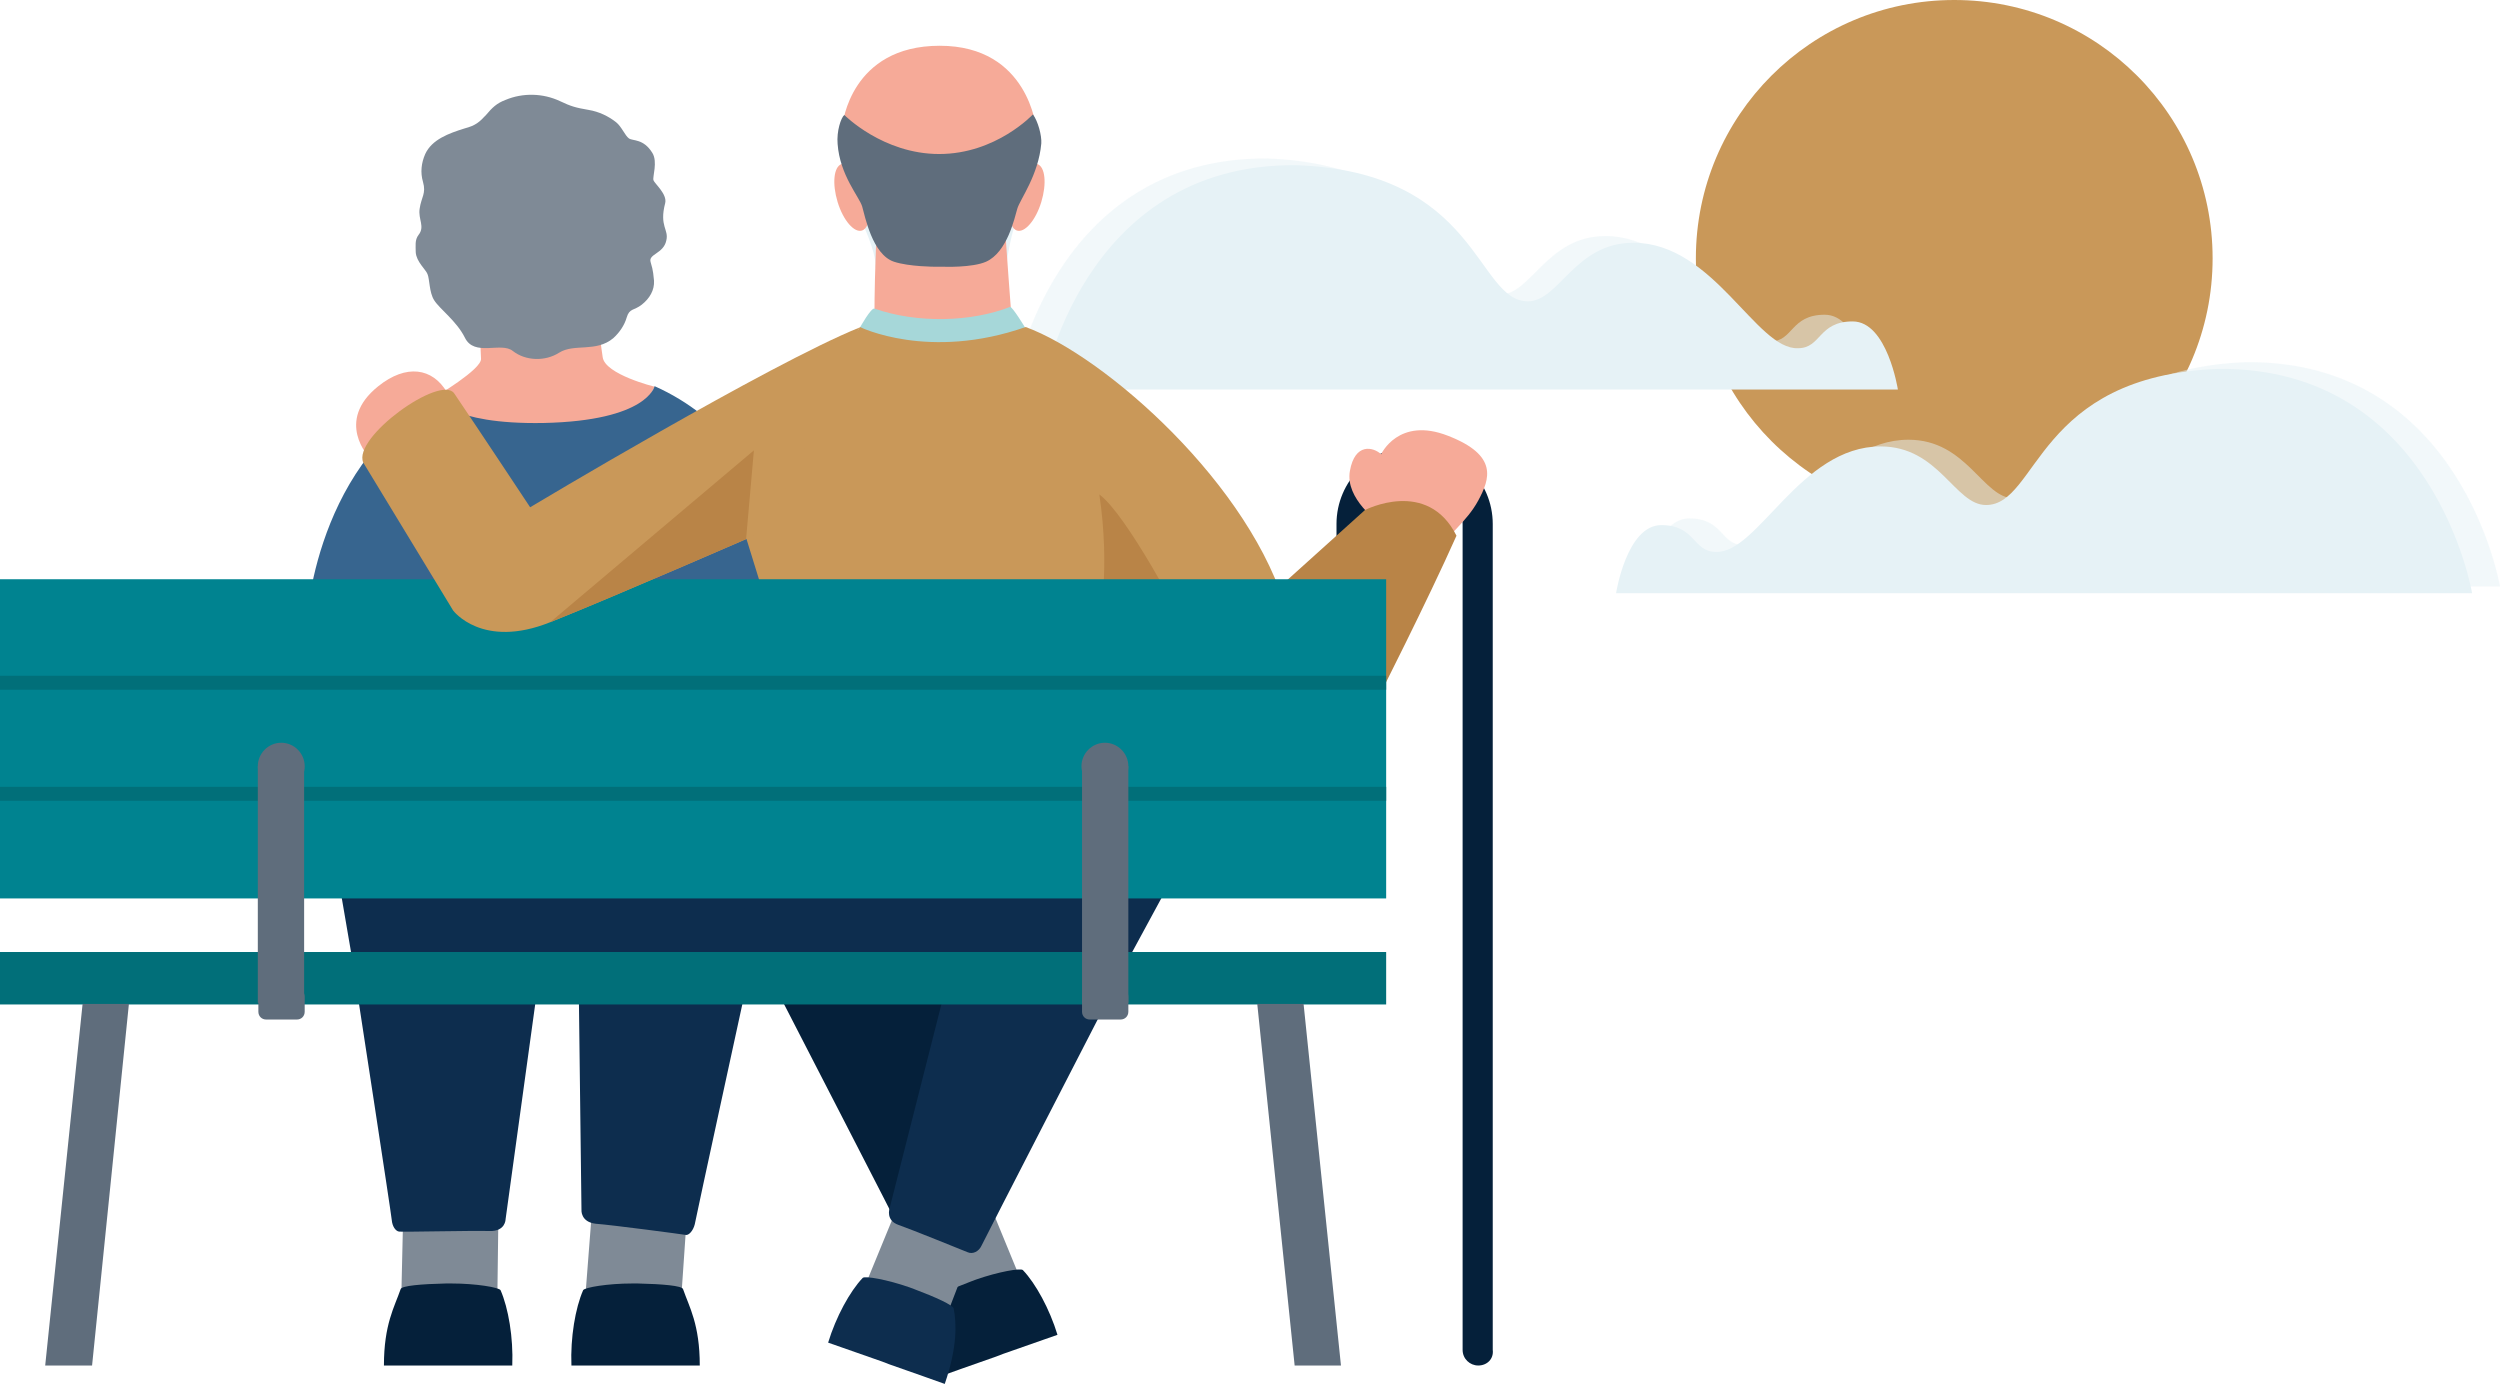 <?xml version="1.0" encoding="utf-8"?>
<!-- Generator: Adobe Illustrator 22.1.0, SVG Export Plug-In . SVG Version: 6.00 Build 0)  -->
<svg version="1.1" id="ARTWORK" xmlns="http://www.w3.org/2000/svg" xmlns:xlink="http://www.w3.org/1999/xlink" x="0px" y="0px"
	 viewBox="0 0 448 248" style="enable-background:new 0 0 448 248;" xml:space="preserve">
<style type="text/css">
	.st0{fill:#C99859;}
	.st1{opacity:0.5;fill:#E6F2F6;}
	.st2{fill:#E6F2F6;}
	.st3{fill:#0D2D4E;}
	.st4{fill:#05203A;}
	.st5{fill:#F6AA98;}
	.st6{fill:#B98447;}
	.st7{fill:#37658F;}
	.st8{fill:#7F8A96;}
	.st9{fill:#5F6D7C;}
	.st10{fill:#A6D7D9;}
	.st11{fill:#008390;}
	.st12{fill:#016F79;}
</style>
<path class="st0" d="M396.5,46.3c0-25.6-20.7-46.3-46.3-46.3c-25.6,0-46.3,20.7-46.3,46.3s20.7,46.3,46.3,46.3
	C375.7,92.7,396.5,71.9,396.5,46.3z"/>
<g>
	<path class="st1" d="M335.1,68.6H181.7c0,0,6.8-40.5,45.4-40.2c32.8,1.2,32.3,24.4,41.7,24.4c5.6,0,8.4-10.5,18.9-10.5
		c14.4,0,22,19.2,29.5,18.9c4.2,0,3.6-4.8,9.8-4.8C333.2,56.4,335.1,68.6,335.1,68.6z"/>
	<path class="st2" d="M340.1,69.8H186.8c0,0,6.8-40.5,45.4-40.2C265,30.7,264.5,54,273.8,54c5.6,0,8.4-10.5,18.9-10.5
		c14.4,0,22,19.2,29.5,18.9c4.2,0,3.6-4.8,9.8-4.8C338.2,57.6,340.1,69.8,340.1,69.8z"/>
</g>
<g>
	<path class="st1" d="M294.6,105.1H448c0,0-6.8-40.5-45.4-40.2c-32.8,1.2-32.3,24.4-41.7,24.4c-5.6,0-8.4-10.5-18.9-10.5
		c-14.4,0-22,19.2-29.5,18.9c-4.2,0-3.6-4.8-9.8-4.8C296.5,92.9,294.6,105.1,294.6,105.1z"/>
	<path class="st2" d="M289.6,106.3h153.4c0,0-6.8-40.5-45.4-40.2c-32.8,1.2-32.3,24.4-41.7,24.4c-5.6,0-8.4-10.5-18.9-10.5
		c-14.4,0-22,19.2-29.5,18.9c-4.2,0-3.6-4.8-9.8-4.8C291.5,94.1,289.6,106.3,289.6,106.3z"/>
</g>
<polygon class="st3" points="63.9,176.4 60.5,156.6 138.3,157.3 134.1,175.2 "/>
<polygon class="st3" points="135.4,176 132.4,156.6 210.1,157.3 200.4,175.2 "/>
<g>
	<path class="st4" d="M264.9,244.7c-1.5,0-2.8-1.2-2.8-2.8v-148c0-4.7-3.8-8.5-8.5-8.5c-4.7,0-8.5,3.8-8.5,8.5v4.7
		c0,1.5-1.2,2.8-2.8,2.8s-2.8-1.2-2.8-2.8v-4.7c0-7.7,6.3-14,14-14c7.7,0,14,6.3,14,14v148C267.7,243.5,266.5,244.7,264.9,244.7z"/>
</g>
<path class="st5" d="M247.2,93.7c0,0-6.2-4.3-5.3-9.3c0.9-5.1,4.2-4.3,5.6-3c0,0,3.1-6.8,12-3.3c9,3.5,7.5,7.7,5.4,11.6
	c-2.1,3.9-5.6,6.1-5.8,7.8c-0.2,1.7-12.6-1.1-12.6-1.1L247.2,93.7z"/>
<path class="st6" d="M244.6,91.4c0,0,11.2-5.8,16.4,4.6c-5.2,11.7-14.3,29.6-14.3,29.6l-21.2-5.5l1-12.4L244.6,91.4z"/>
<path class="st2" d="M154.4,39.7c0,0,2.6,5.3,2.5,8.1c-0.1,2.9,23.4,0,23.4,0s0.9-7.4,2.5-9.3C174.2,38.4,154.4,39.7,154.4,39.7z"/>
<path class="st5" d="M151,22.3c0,0,1.4-14.1,17.4-14.1c16,0,17.3,14.9,17.3,14.9s-9.9,6.7-17.3,6.7C160.9,29.9,153.7,27.8,151,22.3z
	"/>
<g>
	<path class="st5" d="M86.2,64.3c-0.1-3.6-0.8-14.8-0.8-14.8l20.6-2.5c0,0,1.5,13.9,2,17c0.4,3.1,9.3,5.3,9.3,5.3
		S111.2,83,96.1,85.4C81,87.8,78,71.1,78,71.1S86.3,66.2,86.2,64.3z"/>
	<path class="st7" d="M54.8,113.2c0,0,0.7-28.9,23.2-42.1c0,0,2.3,5,19.4,4.7c18.7-0.4,19.9-6.6,19.9-6.6
		c25.1,11.2,27.3,42.9,27.3,42.9L54.8,113.2z"/>
	<path class="st8" d="M74.5,45.2c0-1.1-0.2-2.2,0.5-3.1c1.2-1.5-0.1-2.8,0.2-4.7c0.3-2.1,1.2-2.7,0.6-4.8c-0.5-1.7-0.3-3.4,0.4-5
		c1.2-2.6,4.2-3.7,7.1-4.6c1.9-0.5,2.6-1.1,3.8-2.4c1.1-1.3,1.9-2.1,3.5-2.7c3.1-1.3,6.7-1.2,9.7,0.2c2.1,1,2.9,1.2,5.2,1.6
		c1.8,0.3,3.5,1.1,4.9,2.2c1,0.8,1.6,2.4,2.3,2.9c0.7,0.5,2.6,0,4.2,2.6c1,1.6,0,4.3,0.2,4.9c0.2,0.6,2.5,2.5,2.1,4.1
		c-1.1,4.2,0.7,4.7,0.2,6.7c-0.5,2.4-3.3,2.4-2.8,3.9c0.5,1.6,0.5,2.5,0.6,3.3c0.1,1.7-0.8,3.2-2.2,4.3c-1.4,1.1-2.2,0.6-2.7,2.3
		c-0.4,1.4-1.3,2.7-2.4,3.7c-3.1,2.6-7,0.9-9.7,2.6c-2.5,1.6-6,1.5-8.3-0.3c-2.1-1.7-6.9,1.1-8.6-2.4c-1.5-3-4.5-5.1-5.5-6.7
		c-0.9-1.4-0.8-3.8-1.2-4.7C76.3,48.3,74.6,46.9,74.5,45.2z"/>
</g>
<path class="st5" d="M156.7,56.9c0-9,0.6-20.2,0.6-20.2l22.5-0.2c0,0,0.8,11.8,1.4,19.5C178.6,59.5,159.5,60.3,156.7,56.9z"/>
<g>
	<path class="st5" d="M155.2,34.5c1,3.3,0.7,6.3-0.7,6.8c-1.4,0.5-3.4-1.8-4.4-5.1c-1-3.3-0.7-6.3,0.7-6.8
		C152.2,28.9,154.1,31.2,155.2,34.5z"/>
</g>
<g>
	<path class="st5" d="M181.5,34.5c-1,3.3-0.7,6.3,0.7,6.8c1.4,0.5,3.4-1.8,4.4-5.1c1-3.3,0.7-6.3-0.7-6.8
		C184.5,28.9,182.5,31.2,181.5,34.5z"/>
</g>
<path class="st9" d="M185.1,20.5c0.9,1.2,1.6,3.8,1.5,5.2c-0.5,5.7-3.8,10-4.3,11.7c-0.5,1.7-1.8,7.8-5.6,9.5
	c-2.5,1.1-7.6,0.9-7.6,0.9h-1.5c0,0-4.7,0-7.4-0.9c-3.9-1.3-5.2-8.2-5.7-9.9c-0.5-1.7-4-5.6-4.4-11.2c-0.2-2.3,0.6-4.7,1.2-5.2
	c0,0,6.9,7,17,7C178.5,27.6,185.1,20.5,185.1,20.5z"/>
<path class="st10" d="M154.1,58.7c0,0,2-3.6,2.6-3.4c7.7,2.7,17.4,2.4,24.3-0.3c0.4-0.1,2.7,3.7,2.7,3.7s-6.6,4.7-15.1,4.8
	C160.2,63.6,154.1,58.7,154.1,58.7z"/>
<path class="st0" d="M138.7,112.5l-6.6-21.3l22-32.6c0,0,12.3,6.1,29.7,0C198,63.8,224.4,87,230.7,110
	C194.4,110.9,138.7,112.5,138.7,112.5z"/>
<path class="st10" d="M184.3,54.6"/>
<g>
	<g>
		<path class="st8" d="M168,233.9l-4.7-12.2c5.4-4.6,14.1-5.8,14.1-5.8l5.3,12.9L168,233.9z"/>
	</g>
	<path class="st4" d="M174.9,229.3c4-1.4,8-2.1,8.4-1.7c2.3,2.4,4.8,7,6.2,11.6c0,0-6.8,2.4-9.7,3.4l-1.3,0.5
		c-2.9,1-9.9,3.5-9.9,3.5c-2.3-6.7-2.1-10.9-1.6-13.5c0.1-0.6,3.1-2,7.1-3.5L174.9,229.3z"/>
	<path class="st4" d="M168.7,176.6l9.8,38.6c0,0,0.7,2.1-1.6,2.9c-2.3,0.8-11.9,4.7-12.4,4.9c-0.9,0.4-2-0.1-2.5-1.2
		c-0.5-1.1-22.5-43.8-22.5-43.8L168.7,176.6z"/>
</g>
<g>
	<g>
		<path class="st8" d="M169.8,235.3l4.7-12.2c-5.4-4.6-14.1-5.8-14.1-5.8l-5.3,12.9L169.8,235.3z"/>
	</g>
	<path class="st3" d="M163,230.7c-4-1.4-8-2.1-8.4-1.7c-2.3,2.4-4.8,7-6.2,11.6c0,0,6.8,2.4,9.7,3.4l1.3,0.5c2.9,1,9.9,3.5,9.9,3.5
		c2.3-6.7,2.1-10.9,1.6-13.5c-0.1-0.6-3.1-2-7.1-3.5L163,230.7z"/>
	<path class="st3" d="M169.2,178l-9.8,38.6c0,0-0.7,2.1,1.6,2.9c2.3,0.8,11.9,4.7,12.4,4.9c0.9,0.4,2-0.1,2.5-1.2
		c0.5-1.1,22.5-43.8,22.5-43.8L169.2,178z"/>
</g>
<g>
	<g>
		<path class="st8" d="M122,233.7c0.9-13.1,0.9-13.1,0.9-13.1c-6.3-3.2-16.9-2.6-16.9-2.6l-1.2,15.5L122,233.7z"/>
	</g>
	<path class="st4" d="M113.3,230c-4.4,0-8.5,0.7-8.8,1.2c-1.4,3.2-2.3,8.5-2.1,13.5c0,0,7.4,0,10.6,0h1.5c3.2,0,10.9,0,10.9,0
		c0-7.4-1.9-10.5-3-13.7c-0.2-0.6-3.7-0.9-8.1-1H113.3z"/>
	<path class="st3" d="M103.7,176l0.5,40.8c0,0-0.2,2.2,2.6,2.5c2.8,0.2,15.6,1.9,16.1,2c0.5,0.1,1.3-0.7,1.6-1.9
		c0.2-1.2,9.3-43,9.3-43L103.7,176z"/>
	<g>
		<defs>
			<path id="XMLID_4_" d="M71.9,233c0.3-13.1,0.3-13.1,0.3-13.1c6.5-2.6,17.1-1,17.1-1l-0.2,15.5L71.9,233z"/>
		</defs>
		<use xlink:href="#XMLID_4_"  style="overflow:visible;fill:#7F8A96;"/>
		<clipPath id="XMLID_2_">
			<use xlink:href="#XMLID_4_"  style="overflow:visible;"/>
		</clipPath>
	</g>
	<path class="st4" d="M80.9,230c4.4,0,8.5,0.7,8.8,1.2c1.4,3.2,2.3,8.5,2.1,13.5c0,0-7.4,0-10.6,0h-1.5c-3.2,0-10.9,0-10.9,0
		c0-7.4,1.9-10.5,3-13.7c0.2-0.6,3.7-0.9,8.1-1H80.9z"/>
	<path class="st3" d="M96.4,176.4l-5.8,42.1c0,0,0,2.2-2.9,2.1c-2.8-0.1-15.6,0.2-16.2,0.1c-0.6-0.1-1.2-0.9-1.3-2.1
		c-0.1-1.2-6.4-42.2-6.4-42.2H96.4z"/>
</g>
<path class="st6" d="M211.9,111.4c0,0-9.9-19.1-14.9-22.8c2,13.4,0,22.8,0,22.8H211.9z"/>
<rect y="103.8" class="st11" width="248.4" height="57.2"/>
<rect y="170.6" class="st12" width="248.4" height="9.4"/>
<rect y="141" class="st12" width="248.4" height="2.5"/>
<rect y="121.1" class="st12" width="248.4" height="2.5"/>
<g>
	<rect x="46.2" y="137.3" class="st9" width="8.3" height="42.4"/>
	<rect x="193.9" y="137.3" class="st9" width="8.3" height="42.4"/>
</g>
<g>
	<g>
		<polygon class="st9" points="23.1,179.9 14.8,179.9 8.1,244.7 16.5,244.7 		"/>
	</g>
	<g>
		<polygon class="st9" points="225.3,179.9 233.6,179.9 240.3,244.7 232,244.7 		"/>
	</g>
</g>
<path class="st9" d="M54.6,137.3c0-2.3-1.9-4.2-4.2-4.2c-2.3,0-4.2,1.9-4.2,4.2c0,2.3,1.9,4.2,4.2,4.2
	C52.7,141.5,54.6,139.6,54.6,137.3z"/>
<path class="st9" d="M202.2,137.3c0-2.3-1.9-4.2-4.2-4.2c-2.3,0-4.2,1.9-4.2,4.2c0,2.3,1.9,4.2,4.2,4.2
	C200.3,141.5,202.2,139.6,202.2,137.3z"/>
<path class="st9" d="M54.6,181.3c0,0.8-0.6,1.4-1.4,1.4h-5.5c-0.8,0-1.4-0.6-1.4-1.4v-2.7c0-0.8,0.6-1.4,1.4-1.4h5.5
	c0.8,0,1.4,0.6,1.4,1.4V181.3z"/>
<path class="st9" d="M202.2,181.3c0,0.8-0.6,1.4-1.4,1.4h-5.5c-0.8,0-1.4-0.6-1.4-1.4v-2.7c0-0.8,0.6-1.4,1.4-1.4h5.5
	c0.8,0,1.4,0.6,1.4,1.4V181.3z"/>
<path class="st5" d="M67.8,69.2c5-4,9.7-3.3,12.3,1.1C82.7,74.7,66.2,82,66.2,82S59.9,75.5,67.8,69.2z"/>
<path class="st0" d="M65.1,82.9l16.1,26.5c0,0,5.2,7,17.4,2.1c12.2-4.9,38.8-16.5,38.8-16.5l16.6-36.3C137.9,65.2,95,90.9,95,90.9
	s-9.6-14.5-13.6-20.4C79,67,63.1,78.4,65.1,82.9z"/>
<path class="st2" d="M171.4,41.3"/>
<path class="st6" d="M98.6,111.5c12.2-4.9,35.1-14.9,35.1-14.9l1.4-15.9L98.6,111.5z"/>
</svg>
